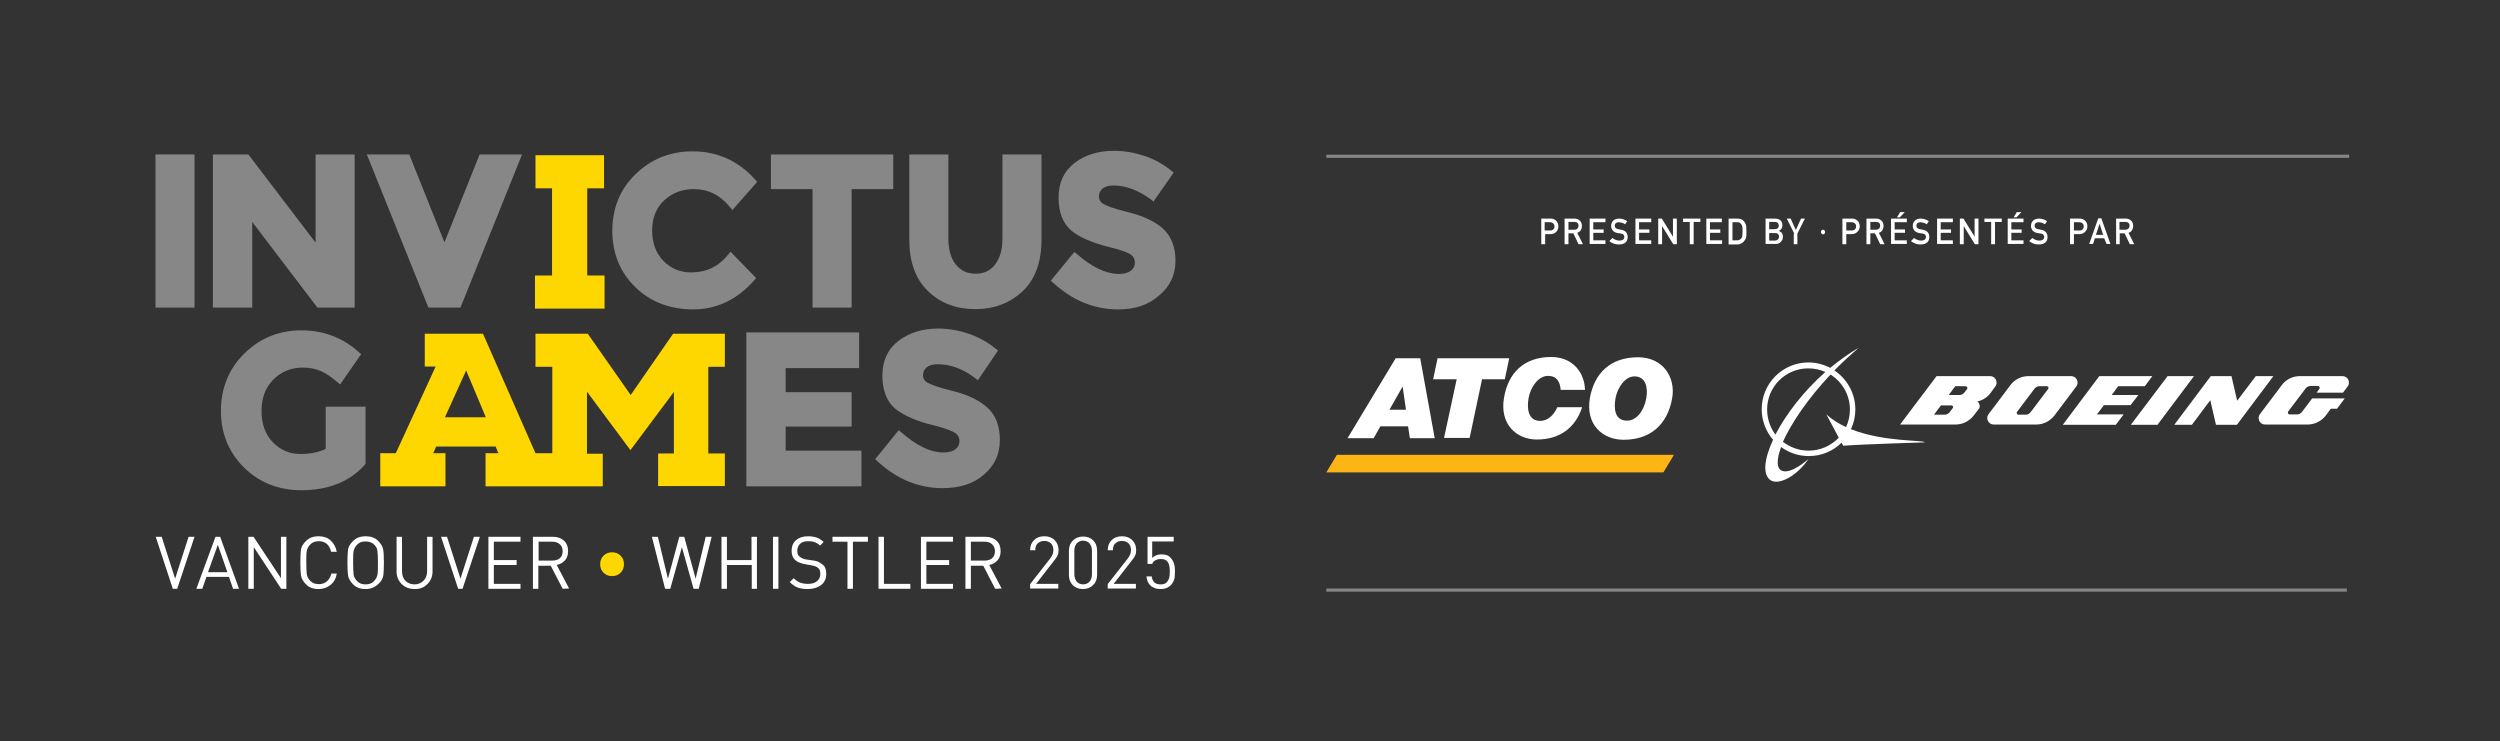 <?xml version="1.0" encoding="UTF-8"?> <svg xmlns="http://www.w3.org/2000/svg" xmlns:xlink="http://www.w3.org/1999/xlink" version="1.1" x="0px" y="0px" viewBox="0 0 966.4 286.5" style="enable-background:new 0 0 966.4 286.5;" xml:space="preserve"><rect x="0" y="0" width="966.4" height="286.5" fill="#333333" stroke="none"/> <style type="text/css"> .st0{fill:none;} .st1{fill:#FFD700;} .st2{fill:#FFFFFF;} .st3{fill:#878787;} .st4{fill:#FDB515;} </style> <g id="Layer_1"> <g> <rect x="-0.3" y="0.2" class="st0" width="966.4" height="286.5"></rect> <g> <g> <g> <g> <path class="st1" d="M236.6,222.7c-1.3,0-2.4-0.4-3.3-1.3c-0.9-0.9-1.3-2-1.3-3.3s0.4-2.4,1.3-3.3s2-1.3,3.3-1.3 c1.3,0,2.4,0.4,3.3,1.3c0.9,0.9,1.3,2,1.3,3.3s-0.4,2.4-1.3,3.3C239,222.3,237.9,222.7,236.6,222.7z"></path> </g> <g> <g> <path class="st2" d="M68.5,227.6h-1.7l-6.6-20.1h2.3l5.2,16.2l5.2-16.2h2.3L68.5,227.6z"></path> </g> <g> <path class="st2" d="M90.1,227.6l-1.6-4.6h-8.7l-1.6,4.6h-2.3l7.4-20.1h1.8l7.3,20.1L90.1,227.6z M84.2,210.6l-3.8,10.6h7.5 L84.2,210.6z"></path> </g> <g> <path class="st2" d="M108.7,227.6l-10.6-16.1v16.1H96v-20.1l2,0l10.6,16v-16h2.1v20.1H108.7z"></path> </g> <g> <path class="st2" d="M123.1,227.7c-2,0-3.6-0.6-4.7-1.7c-1.1-1.1-1.8-2.2-2-3.3c-0.2-1.1-0.3-2.8-0.3-5.2 c0-2,0.1-3.6,0.2-4.8c0.1-1.2,0.8-2.4,2-3.6c1.2-1.2,2.8-1.8,4.9-1.8c1.8,0,3.4,0.5,4.6,1.6c1.2,1.1,2,2.5,2.4,4.4h-2.2 c-0.3-1.3-0.8-2.2-1.6-3c-0.8-0.7-1.9-1.1-3.1-1.1c-1.4,0-2.5,0.4-3.3,1.2c-0.8,0.8-1.2,1.6-1.4,2.5 c-0.2,0.9-0.2,2.4-0.2,4.6c0,2.2,0.1,3.7,0.2,4.6c0.2,0.9,0.6,1.7,1.4,2.5c0.8,0.8,1.8,1.2,3.3,1.2c1.3,0,2.3-0.4,3.1-1.1 c0.8-0.7,1.4-1.7,1.7-3h2.1c-0.3,1.9-1.1,3.3-2.4,4.4C126.4,227.2,124.9,227.7,123.1,227.7z"></path> </g> <g> <path class="st2" d="M146.4,225.6c-1.4,1.4-3.1,2.1-5.1,2.1c-2,0-3.6-0.6-4.7-1.7c-1.1-1.1-1.8-2.2-2-3.3s-0.3-2.8-0.3-5.2 c0-2,0.1-3.6,0.2-4.8c0.1-1.2,0.8-2.4,2-3.6c1.2-1.2,2.8-1.8,4.9-1.8c2,0,3.6,0.6,4.7,1.7c1.1,1.1,1.8,2.2,2,3.3 c0.2,1.1,0.3,2.8,0.3,5.2c0,2-0.1,3.6-0.2,4.8C148,223.5,147.5,224.6,146.4,225.6z M144.8,210.7c-0.9-1-2.1-1.4-3.5-1.4 c-1.4,0-2.5,0.4-3.2,1.2c-0.8,0.8-1.2,1.6-1.4,2.5c-0.2,0.9-0.2,2.4-0.2,4.6c0,2.2,0.1,3.7,0.2,4.6c0.2,0.9,0.6,1.7,1.4,2.5 c0.8,0.8,1.8,1.2,3.2,1.2c1.4,0,2.5-0.4,3.2-1.2c0.8-0.8,1.2-1.6,1.4-2.5c0.2-0.9,0.2-2.4,0.2-4.6c0-2.2-0.1-3.7-0.2-4.6 C145.8,212,145.4,211.3,144.8,210.7z"></path> </g> <g> <path class="st2" d="M160.3,227.7c-2,0-3.7-0.6-5-1.9c-1.3-1.3-2-2.9-2-4.9v-13.4h2.1v13.3c0,1.5,0.4,2.7,1.3,3.7 c0.9,0.9,2.1,1.4,3.5,1.4c1.4,0,2.6-0.5,3.5-1.4c0.9-0.9,1.4-2.1,1.4-3.7v-13.3h2.1v13.4c0,2-0.7,3.6-2,4.9 S162.4,227.7,160.3,227.7z"></path> </g> <g> <path class="st2" d="M178.8,227.6h-1.7l-6.6-20.1h2.3l5.2,16.2l5.2-16.2h2.3L178.8,227.6z"></path> </g> <g> <path class="st2" d="M188.8,227.6v-20.1h12.4v1.9h-10.3v7.1h8.8v1.9h-8.8v7.3h10.3v1.9H188.8z"></path> </g> <g> <path class="st2" d="M217.5,227.6l-4.6-8.9h-4.8v8.9H206v-20.1h7.7c1.8,0,3.2,0.5,4.3,1.5c1.1,1,1.6,2.4,1.6,4.1 c0,1.4-0.4,2.6-1.2,3.5c-0.8,0.9-1.8,1.5-3.2,1.8l4.8,9.1L217.5,227.6z M213.5,209.4h-5.3v7.3h5.3c1.2,0,2.2-0.3,2.9-0.9 c0.7-0.6,1.1-1.5,1.1-2.7c0-1.2-0.4-2.1-1.1-2.7C215.6,209.7,214.7,209.4,213.5,209.4z"></path> </g> <g> <path class="st2" d="M270.1,227.6l-2,0l-4.5-16.1l-4.5,16.1l-2,0l-5.1-20.1l2.3,0l3.9,16.2l4.4-16.2h1.9l4.4,16.2l3.9-16.2 l2.3,0L270.1,227.6z"></path> </g> <g> <path class="st2" d="M290.6,227.6v-9.2H281v9.2h-2.1v-20.1h2.1v9h9.5v-9h2.1v20.1H290.6z"></path> </g> <g> <path class="st2" d="M298.8,227.6v-20.1h2.1v20.1H298.8z"></path> </g> <g> <path class="st2" d="M312.2,227.7c-1.5,0-2.8-0.2-3.9-0.6c-1-0.4-2-1.1-3-2.1l1.5-1.5c0.8,0.8,1.6,1.4,2.5,1.7 c0.8,0.3,1.8,0.5,3,0.5c1.5,0,2.6-0.3,3.5-1c0.8-0.7,1.3-1.6,1.3-2.7c0-1.1-0.2-1.9-0.7-2.3c-0.5-0.4-0.9-0.7-1.3-0.8 c-0.4-0.1-0.9-0.3-1.6-0.4l-2.3-0.4c-1.6-0.3-2.9-0.8-3.8-1.6c-0.9-0.8-1.4-2-1.4-3.6c0-1.7,0.6-3.1,1.7-4.1 c1.2-1,2.7-1.5,4.7-1.5c1.3,0,2.4,0.2,3.3,0.5c0.9,0.3,1.8,0.9,2.7,1.7l-1.4,1.4c-0.6-0.6-1.3-1-2-1.3 c-0.7-0.3-1.6-0.4-2.6-0.4c-1.3,0-2.4,0.3-3.1,1c-0.7,0.7-1.1,1.6-1.1,2.7c0,1,0.2,1.7,0.7,2.1c0.5,0.4,0.9,0.7,1.4,0.9 c0.5,0.2,1,0.3,1.5,0.4l2.2,0.3c0.9,0.1,1.7,0.3,2.2,0.5c0.5,0.2,1.2,0.7,2,1.3c0.8,0.7,1.2,1.8,1.2,3.5 c0,1.7-0.6,3.1-1.9,4.2C316,227.2,314.3,227.7,312.2,227.7z"></path> </g> <g> <path class="st2" d="M329.7,209.4v18.2h-2.1v-18.2h-5.8v-1.9h13.7v1.9H329.7z"></path> </g> <g> <path class="st2" d="M339.6,227.6v-20.1h2.1v18.2h10.2v1.9H339.6z"></path> </g> <g> <path class="st2" d="M356,227.6v-20.1h12.4v1.9h-10.3v7.1h8.8v1.9h-8.8v7.3h10.3v1.9H356z"></path> </g> <g> <path class="st2" d="M384.7,227.6l-4.6-8.9h-4.8v8.9h-2.1v-20.1h7.7c1.8,0,3.2,0.5,4.3,1.5c1.1,1,1.6,2.4,1.6,4.1 c0,1.4-0.4,2.6-1.2,3.5c-0.8,0.9-1.8,1.5-3.2,1.8l4.8,9.1L384.7,227.6z M380.6,209.4h-5.3v7.3h5.3c1.2,0,2.2-0.3,2.9-0.9 c0.7-0.6,1.1-1.5,1.1-2.7c0-1.2-0.4-2.1-1.1-2.7C382.8,209.7,381.8,209.4,380.6,209.4z"></path> </g> <g> <path class="st2" d="M398.2,227.6v-1.8l7.9-10.1c0.7-1,1.1-2,1.1-3c0-1.1-0.3-2-0.9-2.6c-0.6-0.6-1.5-1-2.6-1 c-1,0-1.8,0.3-2.5,0.9c-0.7,0.6-1,1.5-1,2.7h-2c0-1.6,0.5-2.9,1.5-3.9c1-1,2.3-1.5,4-1.5c1.7,0,3,0.5,4,1.5 c1,1,1.5,2.3,1.5,3.9c0,0.8-0.1,1.5-0.4,2c-0.2,0.6-0.7,1.2-1.3,2l-7,9h8.6v1.8H398.2z"></path> </g> <g> <path class="st2" d="M418.6,227.7c-1.6,0-2.9-0.5-3.9-1.5c-1-1-1.5-2.3-1.5-4v-9.3c0-1.6,0.5-3,1.6-4c1-1,2.4-1.5,3.9-1.5 c1.6,0,2.9,0.5,3.9,1.5c1,1,1.5,2.3,1.5,4v9.3c0,1.6-0.5,3-1.6,4C421.5,227.2,420.2,227.7,418.6,227.7z M422.1,212.9 c0-1.1-0.3-2-0.9-2.8c-0.6-0.7-1.5-1.1-2.5-1.1s-1.9,0.4-2.5,1.1c-0.6,0.7-0.9,1.6-0.9,2.8v9.1c0,1.1,0.3,2,0.9,2.8 c0.6,0.7,1.5,1.1,2.5,1.1s1.9-0.4,2.5-1.1c0.6-0.7,0.9-1.6,0.9-2.8V212.9z"></path> </g> <g> <path class="st2" d="M428.2,227.6v-1.8l7.9-10.1c0.7-1,1.1-2,1.1-3c0-1.1-0.3-2-0.9-2.6c-0.6-0.6-1.5-1-2.6-1 c-1,0-1.8,0.3-2.5,0.9c-0.7,0.6-1,1.5-1,2.7h-2c0-1.6,0.5-2.9,1.5-3.9c1-1,2.3-1.5,4-1.5c1.7,0,3,0.5,4,1.5 c1,1,1.5,2.3,1.5,3.9c0,0.8-0.1,1.5-0.4,2c-0.2,0.6-0.7,1.2-1.3,2l-7,9h8.6v1.8H428.2z"></path> </g> <g> <path class="st2" d="M452.6,226.2c-0.5,0.5-1.1,0.9-1.7,1.1c-0.6,0.3-1.4,0.4-2.3,0.4c-0.8,0-1.6-0.1-2.3-0.4 c-0.7-0.3-1.3-0.6-1.7-1.1c-0.5-0.5-0.8-1-1-1.5c-0.2-0.6-0.4-1.2-0.4-1.9h2c0.1,1,0.5,1.8,1,2.3c0.5,0.5,1.3,0.8,2.4,0.8 c1,0,1.8-0.2,2.3-0.7c0.5-0.5,0.8-1,1-1.6c0.2-0.6,0.3-1.5,0.3-2.7c0-1.5-0.2-2.7-0.7-3.5c-0.5-0.9-1.4-1.3-2.7-1.3 c-0.9,0-1.6,0.2-2.2,0.5c-0.6,0.3-1,0.8-1.2,1.4h-1.8v-10.5h10.1v1.8h-8.3v6.4c0.8-0.9,2-1.4,3.6-1.4c1.5,0,2.5,0.3,3.2,1 c0.7,0.7,1.2,1.4,1.5,2.2c0.3,0.8,0.5,1.9,0.5,3.4c0,1.5-0.1,2.7-0.4,3.4C453.5,225.1,453.1,225.7,452.6,226.2z"></path> </g> </g> <g> <g> <g> <g> <path class="st3" d="M75.3,118.9H60.1V59.7h15.1V118.9z"></path> </g> </g> <g> <g> <path class="st3" d="M137.2,118.9h-14.5L97.5,85.8v33.1H82.3V59.7H96l26,34.1V59.7h15.1V118.9z"></path> </g> </g> <g> <g> <path class="st3" d="M178,118.9h-12.4l-23.8-59.2h16.4l13.6,34l13.6-34h16.4L178,118.9z"></path> </g> </g> <g> <g> <g> <path class="st3" d="M268,119.6c-9,0-16.6-2.9-22.4-8.6c-5.9-5.7-8.9-13.1-8.9-21.8c0-8.7,3-16.1,9-21.9 c6-5.8,13.4-8.8,22-8.8c9.6,0,17.8,3.7,24.3,11l0.7,0.8l-9.6,10.9l-0.9-1.1c-3.8-4.7-8.4-7-14-7c-4.5,0-8.2,1.4-11.4,4.3 c-3.1,2.9-4.7,6.7-4.7,11.7c0,4.9,1.5,8.9,4.4,11.8c3,3,6.5,4.4,10.7,4.4c5.9,0,10.6-2.3,14.3-6.9l0.9-1.1l9.9,10.2 l-0.8,0.9C285,115.8,277,119.6,268,119.6z"></path> </g> </g> <g> <g> <path class="st3" d="M329.2,118.9h-15.1V73.1H298V59.7h47.3v13.4h-16.1V118.9z"></path> </g> </g> <g> <g> <path class="st3" d="M377,119.5c-7.4,0-13.6-2.4-18.3-7c-4.8-4.6-7.2-11.3-7.2-19.8v-33h15.1v32.6c0,4.2,1,7.6,2.9,10 c1.9,2.3,4.4,3.5,7.6,3.5c3.2,0,5.7-1.1,7.5-3.5c1.9-2.4,2.9-5.7,2.9-10V59.7h15.1v33c0,8.5-2.4,15.2-7.2,19.8 C390.5,117.1,384.4,119.5,377,119.5z"></path> </g> </g> <g> <g> <path class="st3" d="M432.2,119.6c-9.3,0-17.7-3.5-25.1-10.3l-0.9-0.8l9.1-11.1l1,0.8c5.8,5.1,11.3,7.7,16.2,7.7 c2,0,3.6-0.4,4.7-1.3c1-0.8,1.5-1.7,1.5-3.1c0-1.3-0.5-2.3-1.6-3.1c-0.9-0.6-3-1.6-7.9-2.8c-6.7-1.6-11.8-3.8-15-6.4 c-3.3-2.8-5-7.1-5-12.8c0-5.8,2.1-10.3,6.3-13.5c4.1-3.1,9.2-4.6,15.2-4.6c3.9,0,7.9,0.7,11.8,2c3.9,1.3,7.4,3.3,10.3,5.7 l0.9,0.7l-7.8,11.2l-1-0.8c-4.7-3.5-9.6-5.4-14.5-5.4c-1.8,0-3.2,0.4-4.2,1.2c-0.9,0.8-1.4,1.7-1.4,3 c0,1.2,0.5,2.2,1.7,2.9c0.9,0.6,3.4,1.7,9.9,3.3c5.6,1.4,10,3.5,13.1,6.2c3.2,2.9,4.9,7.1,4.9,12.5 c0,5.4-2.1,9.9-6.2,13.3C444,117.9,438.7,119.6,432.2,119.6z"></path> </g> </g> </g> <g> <polygon class="st1" points="233.7,106.5 227,106.5 227,72.8 233.5,72.8 233.5,60 207,60 207,72.8 213.4,72.8 213.4,106.5 206.8,106.5 206.8,119.3 233.7,119.3 "></polygon> </g> </g> <g> <g> <g> <path class="st3" d="M116.5,189.5c-8.7,0-16.2-2.9-22.1-8.7c-5.9-5.8-9-13.2-9-22c0-8.8,3.1-16.3,9.1-22.2 c6-5.9,13.4-8.9,22-8.9c8.5,0,16,2.8,22.3,8.5l0.8,0.7l-8.1,11.7l-1.1-0.9c-2.5-2.1-4.7-3.6-6.7-4.4 c-2-0.8-4.2-1.2-6.6-1.2c-4.6,0-8.3,1.5-11.4,4.6c-3.1,3.1-4.6,7.1-4.6,12.2c0,5.1,1.5,9.1,4.4,12.1c3,3,6.4,4.5,10.6,4.5 c3.9,0,7.2-0.7,9.8-2v-16.3h15.4v22.1l-0.3,0.4C135.2,186.2,126.9,189.5,116.5,189.5z"></path> </g> </g> <g> <g> <path class="st3" d="M333,188h-44.5v-59.5h43.6v13.8h-28.4v9.3h25.5v13.3h-25.5v9.3H333V188z"></path> </g> <g> <path class="st3" d="M364.4,188.7c-9.3,0-17.8-3.5-25.2-10.4l-0.9-0.8l9.1-11.2l1,0.8c5.9,5.2,11.3,7.8,16.2,7.8 c2.1,0,3.7-0.4,4.8-1.3c1-0.8,1.5-1.8,1.5-3.1c0-1.3-0.5-2.3-1.6-3.1c-0.9-0.6-3-1.6-8-2.9c-6.8-1.6-11.8-3.8-15.1-6.4 c-3.4-2.8-5.1-7.1-5.1-12.9c0-5.8,2.1-10.3,6.3-13.5c4.1-3.1,9.2-4.7,15.3-4.7c3.9,0,7.9,0.7,11.8,2 c3.9,1.4,7.4,3.3,10.4,5.8l0.9,0.7L378,147l-1-0.8c-4.7-3.6-9.6-5.4-14.6-5.4c-1.8,0-3.2,0.4-4.2,1.2 c-0.9,0.8-1.4,1.8-1.4,3c0,1.2,0.5,2.2,1.7,2.9c1,0.6,3.5,1.7,10,3.3c5.6,1.4,10,3.5,13.1,6.3c3.3,2.9,4.9,7.1,4.9,12.6 c0,5.5-2.1,10-6.2,13.4C376.3,187,370.9,188.7,364.4,188.7z"></path> </g> </g> <g> <path class="st1" d="M280.2,141.8V129h-20l-16.4,23.7L227.2,129H207v12.8h6.5v33.4H207L186.7,129h-11.6V129h-10.9v12.2v0.5 h4.2l-15.4,33.5H147v12.8h25.2v-12.8h-4.7l0-0.1c0.4-0.9,0.8-1.7,1.1-2.5h23c0.2,0.5,0.4,1,0.6,1.5c0.1,0.4,0.3,0.7,0.5,1.1 h-5v12.8h18.5h7.5H233v-12.6h-6.1v-24l16.8,22.6l16.8-22.5v23.8h-6.1v12.6h25.8v-12.6h-6.4v-33.5H280.2z M172,161.3 l8.2-18.1l7.6,18.1H172z"></path> </g> </g> </g> </g> <g> <rect x="512.7" y="227.5" class="st3" width="394.5" height="1.2"></rect> <g id="ATCO_Logo_00000123415747637406490010000000251550359322930878_"> <g> <path class="st2" d="M646.4,153.9c-1.8,10.3-8.5,16.1-18.8,16.1c-8.1,0-14.8-5.9-13-16.2c1.7-9.5,7.9-15.7,18.6-15.7 C642.9,138.1,647.8,145.9,646.4,153.9 M624.5,153.9c-0.7,3.9-0.4,8.7,4.4,8.7c3.7,0,6.6-3.7,7.5-8.7c0.7-4.1-0.2-8.4-4.6-8.4 C628.1,145.5,625.2,150,624.5,153.9"></path> </g> <g> <path class="st2" d="M602,157.4c-1.4,3.2-3.8,5.3-6.6,5.3c-4.8,0-5.2-4.9-4.5-8.9c0.7-3.9,3.6-8.5,7.5-8.5 c3.4,0,4.7,2.4,4.9,5.4h9.4c-0.2-6.8-4.8-12.7-13.1-12.7c-10.5,0-16.6,6.2-18.2,15.7c-1.8,10.3,4.8,16.2,12.7,16.2 c8.8,0,14.9-4.5,17.5-12.5H602L602,157.4z"></path> </g> <g> <polygon class="st2" points="555.7,138.5 583.4,138.5 581.7,146.6 572.9,146.6 568.1,169.3 558.2,169.3 563.1,146.6 554,146.6 555.7,138.5 "></polygon> </g> <g> <path class="st2" d="M520.9,169.4l18.6-30.9h9.5l5.6,30.9h-9.6l-0.7-4.6h-10.7l-2.6,4.6H520.9L520.9,169.4z M542.2,149.4 l-5.1,9h6.4L542.2,149.4L542.2,149.4z"></path> </g> <g> <polygon class="st4" points="643,182.6 512.7,182.6 516.8,175.8 647.1,175.8 643,182.6 "></polygon> </g> </g> <rect x="512.7" y="59.8" class="st3" width="395.4" height="1.2"></rect> <g> <path class="st2" d="M715.5,165.9c1.1-2.3,1.7-4.9,1.7-7.6c0-6.3-3.2-11.8-8.1-15.1c2.9-3,6.1-5.9,9.4-8.8 c-3.9,2.3-7.6,5-11,7.8c-2.5-1.3-5.4-2.1-8.4-2.1c-10,0-18.1,8.1-18.1,18.1c0,4.5,1.7,8.7,4.4,11.8c-3.5,7.5-4.1,13.5-1,15.6 c3.3,2.2,10.4-1.8,14.7-8.2c0,0-6.6,6-10.2,4.6c-2.2-0.8-2.2-4.3-0.4-9.2c3,2.2,6.7,3.5,10.7,3.5c5,0,9.5-2,12.7-5.2l0.6,1.2 c7.9-0.6,31.5-1.3,31.5-1.3C743.9,170,728.3,171,715.5,165.9z M683.1,158.3c0-8.8,7.1-15.9,15.9-15.9c2.4,0,4.6,0.5,6.6,1.4 c-8.6,7.6-15.3,16.5-19.3,24.2C684.3,165.3,683.1,161.9,683.1,158.3z M699.1,174.2c-3.7,0-7.1-1.3-9.9-3.4 c3.2-7.1,9.6-16.7,18.4-26c4.5,2.8,7.5,7.8,7.5,13.5c0,2.4-0.5,4.7-1.5,6.8c-2.8-1.3-5.4-2.9-7.6-4.9l4.8,9 C707.8,172.3,703.7,174.2,699.1,174.2z"></path> <g> <g> <g> <g> <g> <g> <polygon class="st2" points="823.6,156.6 826.6,152.7 816.3,152.7 818.8,149.3 829.1,149.3 832,145.4 811.5,145.4 797.4,164.2 817.9,164.2 820.9,160.2 810.6,160.2 813.3,156.6 823.6,156.6 "></polygon> <polygon class="st2" points="837.9,145.4 823.7,164.2 834,164.2 848.1,145.4 837.9,145.4 "></polygon> <polygon class="st2" points="872,145.4 864.8,154.9 862.6,145.4 854.6,145.4 840.5,164.2 847.3,164.2 854.4,154.7 856.6,164.2 864.7,164.2 878.8,145.4 872,145.4 "></polygon> <path class="st2" d="M905.5,145.4l-16.5,0c-2.8,0-5.3,1.3-6.9,3.4l-8.5,11.3c-0.3,0.4-0.5,0.9-0.5,1.5 c0,1.4,1.1,2.5,2.5,2.5h16.5c2.8,0,5.3-1.4,6.9-3.4l2-2.7h2.4l3-4h-12.6l-4,5.3c-0.4,0.5-1.1,0.9-1.8,0.9h-2.9 c-0.4,0-0.7-0.3-0.7-0.7c0-0.1,0-0.3,0.1-0.4l6.8-9c0.4-0.5,1.1-0.9,1.8-0.9h2.9c0.4,0,0.7,0.3,0.7,0.7 c0,0.1-0.1,0.3-0.1,0.4l-1.1,1.5h10.2l1.8-2.4c0.3-0.4,0.5-0.9,0.5-1.5C908,146.5,906.9,145.4,905.5,145.4L905.5,145.4z "></path> <path class="st2" d="M803.1,147.9c0-1.4-1.1-2.5-2.5-2.5h-16.5c-2.8,0-5.3,1.3-6.9,3.4l-8.5,11.3 c-0.3,0.4-0.5,0.9-0.5,1.5c0,1.4,1.1,2.5,2.5,2.5h16.5c2.8,0,5.3-1.4,6.9-3.4l8.5-11.3 C802.9,149,803.1,148.5,803.1,147.9L803.1,147.9z M791.7,150.4l-6.8,9c-0.4,0.5-1.1,0.9-1.8,0.9h-2.9 c-0.4,0-0.6-0.3-0.6-0.7c0-0.2,0-0.3,0.1-0.4l6.8-9c0.4-0.5,1.1-0.9,1.8-0.9h2.9c0.4,0,0.7,0.3,0.7,0.7 C791.8,150.1,791.7,150.3,791.7,150.4L791.7,150.4z"></path> <path class="st2" d="M764.4,155.2c2-0.5,3.8-1.6,5-3.2l1.9-2.6c0.3-0.4,0.5-0.9,0.5-1.5c0-1.4-1.1-2.5-2.5-2.5h-10.5 l0,0h-10.2l-14.1,18.7h10.1h11.4c2.8,0,5.3-1.4,6.9-3.4l2-2.6c0.3-0.3,0.4-0.8,0.4-1.2 C765.2,156.2,764.9,155.6,764.4,155.2L764.4,155.2z M754.9,157.7l-1.3,1.7c-0.4,0.5-1.1,0.9-1.8,0.9h-4.2l2.7-3.6h4 c0.4,0,0.7,0.3,0.7,0.7C755,157.4,755,157.6,754.9,157.7L754.9,157.7z M760.4,150.4l-1.1,1.4c-0.4,0.5-1.1,0.9-1.8,0.9 l-4.2,0l2.5-3.4h4c0.4,0,0.7,0.3,0.7,0.7C760.5,150.1,760.5,150.3,760.4,150.4L760.4,150.4z"></path> </g> </g> </g> </g> </g> </g> </g> <g> <path class="st2" d="M595.7,84.5h3.5c0.4,0,0.7,0,1.1,0.1c0.4,0.1,0.7,0.3,1.1,0.6c0.3,0.2,0.5,0.5,0.7,0.9 c0.2,0.4,0.3,0.9,0.3,1.4c0,0.7-0.2,1.4-0.7,2c-0.5,0.6-1.3,1-2.2,1h-2.2v3.9h-1.5V84.5z M597.1,89.1h2.2 c0.5,0,0.9-0.2,1.2-0.5c0.3-0.3,0.4-0.7,0.4-1.1c0-0.3-0.1-0.6-0.2-0.8c-0.1-0.2-0.3-0.4-0.5-0.5c-0.3-0.2-0.6-0.3-1-0.3h-2.1 V89.1z"></path> <path class="st2" d="M604.9,84.5h3.7c0.8,0,1.4,0.2,2,0.7c0.6,0.5,0.9,1.2,0.9,2.1c0,1.3-0.6,2.3-1.8,2.7l2.2,4.4h-1.7l-2-4.2 h-1.9v4.2h-1.5V84.5z M606.4,88.8h2.2c0.5,0,1-0.2,1.2-0.5c0.3-0.3,0.4-0.7,0.4-1.1c0-0.5-0.2-0.9-0.5-1.1 c-0.2-0.2-0.6-0.3-1.1-0.3h-2.3V88.8z"></path> <path class="st2" d="M614.5,84.5h6.1v1.4h-4.7v2.8h4V90h-4v2.9h4.7v1.4h-6.1V84.5z"></path> <path class="st2" d="M623.3,92c0.8,0.6,1.7,1,2.7,1c1.2,0,1.9-0.5,1.9-1.4c0-0.7-0.4-1.2-1.2-1.3c-0.4-0.1-0.8-0.1-1.3-0.2 c-0.8-0.1-1.5-0.5-1.9-0.9c-0.4-0.5-0.7-1.1-0.7-1.8c0-0.9,0.3-1.6,0.8-2.1c0.5-0.5,1.3-0.8,2.3-0.8c1.2,0,2.2,0.4,3.1,1 l-0.8,1.2c-0.7-0.5-1.5-0.7-2.4-0.8c-0.4,0-0.8,0.1-1.1,0.3c-0.3,0.2-0.5,0.6-0.5,1.1c0,0.3,0.1,0.5,0.3,0.8 c0.2,0.2,0.6,0.4,1,0.5c0.3,0,0.6,0.1,1.1,0.2c0.9,0.1,1.6,0.5,2,1c0.4,0.5,0.6,1.1,0.6,1.8c0,1.9-1.2,2.9-3.4,2.9 c-1.4,0-2.6-0.4-3.7-1.3L623.3,92z"></path> <path class="st2" d="M632.2,84.5h6.1v1.4h-4.7v2.8h4V90h-4v2.9h4.7v1.4h-6.1V84.5z"></path> <path class="st2" d="M641,84.5h1.4l4.3,7h0v-7h1.5v9.9h-1.4l-4.3-7h0v7H641V84.5z"></path> <path class="st2" d="M653.2,85.8h-2.6v-1.3h6.7v1.3h-2.6v8.6h-1.5V85.8z"></path> <path class="st2" d="M659.5,84.5h6.1v1.4H661v2.8h4V90h-4v2.9h4.7v1.4h-6.1V84.5z"></path> <path class="st2" d="M668.3,84.5h3.4c1.3,0,2.3,0.6,2.9,1.7c0.2,0.4,0.4,0.8,0.4,1.2c0,0.4,0.1,1.1,0.1,2.1 c0,1.1,0,1.8-0.1,2.2c0,0.2-0.1,0.4-0.2,0.6c-0.1,0.2-0.2,0.3-0.3,0.5c-0.3,0.5-0.7,0.9-1.2,1.2c-0.5,0.3-1.1,0.5-1.8,0.5 h-3.3V84.5z M669.7,92.9h1.7c0.8,0,1.4-0.3,1.8-0.9c0.2-0.2,0.3-0.5,0.3-0.8c0-0.3,0.1-0.9,0.1-1.8c0-0.9,0-1.5-0.1-1.8 c-0.1-0.4-0.2-0.7-0.4-0.9c-0.4-0.6-1-0.9-1.7-0.8h-1.7V92.9z"></path> <path class="st2" d="M682.5,84.5h3.7c0.9,0,1.6,0.3,2.1,0.7c0.5,0.5,0.7,1.1,0.7,1.9c0,0.4-0.1,0.8-0.3,1.2 c-0.1,0.2-0.2,0.3-0.4,0.5c-0.2,0.2-0.4,0.3-0.7,0.5v0c0.5,0.1,0.9,0.4,1.2,0.8c0.3,0.4,0.4,0.9,0.4,1.4c0,0.9-0.3,1.5-0.8,2 c-0.5,0.5-1.1,0.8-1.9,0.8h-4V84.5z M683.9,85.8v2.8h2.1c0.5,0,0.9-0.1,1.2-0.4c0.3-0.3,0.4-0.6,0.4-1s-0.1-0.7-0.4-1 c-0.2-0.3-0.6-0.4-1.2-0.4H683.9z M683.9,90v3h2.2c0.5,0,0.9-0.2,1.2-0.5c0.3-0.3,0.4-0.6,0.4-1c0-0.4-0.1-0.8-0.4-1 c-0.2-0.3-0.6-0.4-1.2-0.4H683.9z"></path> <path class="st2" d="M693.6,90.3l-2.9-5.8h1.5l2,4.4l2-4.4h1.5l-2.9,5.8v4.1h-1.4V90.3z"></path> <path class="st2" d="M703.9,89.7c0-0.5,0.3-0.9,0.8-0.9c0.5,0,0.8,0.4,0.8,0.9c0,0.5-0.3,0.9-0.8,0.9 C704.3,90.5,703.9,90.2,703.9,89.7z"></path> <path class="st2" d="M712.2,84.5h3.5c0.4,0,0.7,0,1.1,0.1c0.4,0.1,0.7,0.3,1.1,0.6c0.3,0.2,0.5,0.5,0.7,0.9 c0.2,0.4,0.3,0.9,0.3,1.4c0,0.7-0.2,1.4-0.8,2c-0.5,0.6-1.3,1-2.2,1h-2.2v3.9h-1.5V84.5z M713.7,89.1h2.2 c0.5,0,0.9-0.2,1.2-0.5c0.3-0.3,0.4-0.7,0.4-1.1c0-0.3-0.1-0.6-0.2-0.8c-0.1-0.2-0.3-0.4-0.5-0.5c-0.3-0.2-0.6-0.3-1-0.3h-2.1 V89.1z"></path> <path class="st2" d="M721.5,84.5h3.7c0.8,0,1.4,0.2,2,0.7c0.6,0.5,0.9,1.2,0.9,2.1c0,1.3-0.6,2.3-1.8,2.7l2.2,4.4h-1.7l-2-4.2 H723v4.2h-1.5V84.5z M723,88.8h2.2c0.5,0,1-0.2,1.2-0.5c0.3-0.3,0.4-0.7,0.4-1.1c0-0.5-0.2-0.9-0.5-1.1 c-0.2-0.2-0.6-0.3-1.1-0.3H723V88.8z"></path> <path class="st2" d="M731,84.5h6.1v1.4h-4.7v2.8h4V90h-4v2.9h4.7v1.4H731V84.5z M734.5,82h1.8l-1.9,2h-1.1L734.5,82z"></path> <path class="st2" d="M739.9,92c0.8,0.6,1.7,1,2.7,1c1.2,0,1.9-0.5,1.9-1.4c0-0.7-0.4-1.2-1.2-1.3c-0.4-0.1-0.8-0.1-1.3-0.2 c-0.8-0.1-1.5-0.5-1.9-0.9c-0.4-0.5-0.7-1.1-0.7-1.8c0-0.9,0.3-1.6,0.8-2.1c0.5-0.5,1.3-0.8,2.3-0.8c1.2,0,2.2,0.4,3.1,1 l-0.8,1.2c-0.7-0.5-1.5-0.7-2.4-0.8c-0.4,0-0.8,0.1-1.1,0.3c-0.3,0.2-0.5,0.6-0.5,1.1c0,0.3,0.1,0.5,0.3,0.8 c0.2,0.2,0.6,0.4,1,0.5c0.3,0,0.6,0.1,1.1,0.2c0.9,0.1,1.6,0.5,2,1c0.4,0.5,0.6,1.1,0.6,1.8c0,1.9-1.2,2.9-3.4,2.9 c-1.4,0-2.6-0.4-3.7-1.3L739.9,92z"></path> <path class="st2" d="M785.6,92c0.8,0.6,1.7,1,2.7,1c1.2,0,1.9-0.5,1.9-1.4c0-0.7-0.4-1.2-1.2-1.3c-0.4-0.1-0.8-0.1-1.3-0.2 c-0.8-0.1-1.5-0.5-1.9-0.9c-0.4-0.5-0.7-1.1-0.7-1.8c0-0.9,0.3-1.6,0.8-2.1c0.5-0.5,1.3-0.8,2.3-0.8c1.2,0,2.2,0.4,3.1,1 l-0.8,1.2c-0.7-0.5-1.5-0.7-2.4-0.8c-0.4,0-0.8,0.1-1.1,0.3c-0.3,0.2-0.5,0.6-0.5,1.1c0,0.3,0.1,0.5,0.3,0.8 c0.2,0.2,0.6,0.4,1,0.5c0.3,0,0.6,0.1,1.1,0.2c0.9,0.1,1.6,0.5,2,1c0.4,0.5,0.6,1.1,0.6,1.8c0,1.9-1.2,2.9-3.4,2.9 c-1.4,0-2.6-0.4-3.7-1.3L785.6,92z"></path> <path class="st2" d="M748.8,84.5h6.1v1.4h-4.7v2.8h4V90h-4v2.9h4.7v1.4h-6.1V84.5z"></path> <path class="st2" d="M757.6,84.5h1.4l4.3,7h0v-7h1.5v9.9h-1.4l-4.3-7h0v7h-1.5V84.5z"></path> <path class="st2" d="M769.7,85.8h-2.6v-1.3h6.7v1.3h-2.6v8.6h-1.5V85.8z"></path> <path class="st2" d="M776.1,84.5h6.1v1.4h-4.7v2.8h4V90h-4v2.9h4.7v1.4h-6.1V84.5z M779.6,82h1.8l-1.9,2h-1.1L779.6,82z"></path> <path class="st2" d="M800.2,84.5h3.5c0.4,0,0.7,0,1.1,0.1c0.4,0.1,0.7,0.3,1.1,0.6c0.3,0.2,0.5,0.5,0.7,0.9 c0.2,0.4,0.3,0.9,0.3,1.4c0,0.7-0.2,1.4-0.8,2c-0.5,0.6-1.3,1-2.2,1h-2.2v3.9h-1.5V84.5z M801.7,89.1h2.2 c0.5,0,0.9-0.2,1.2-0.5c0.3-0.3,0.4-0.7,0.4-1.1c0-0.3-0.1-0.6-0.2-0.8c-0.1-0.2-0.3-0.4-0.5-0.5c-0.3-0.2-0.6-0.3-1-0.3h-2.1 V89.1z"></path> <path class="st2" d="M813.4,92.1h-3.6l-0.7,2.2h-1.5l3.5-9.9h1.2l3.5,9.9h-1.5L813.4,92.1z M813,90.8l-1.4-4.3h0l-1.4,4.3H813 z"></path> <path class="st2" d="M818,84.5h3.7c0.8,0,1.4,0.2,2,0.7c0.6,0.5,0.9,1.2,0.9,2.1c0,1.3-0.6,2.3-1.8,2.7l2.2,4.4h-1.7l-2-4.2 h-1.9v4.2H818V84.5z M819.4,88.8h2.2c0.5,0,1-0.2,1.2-0.5c0.3-0.3,0.4-0.7,0.4-1.1c0-0.5-0.2-0.9-0.5-1.1 c-0.2-0.2-0.6-0.3-1.1-0.3h-2.3V88.8z"></path> </g> </g> </g> </g> </g> </g> <g id="Layer_2"> </g> <g id="Layer_3"> </g> </svg> 